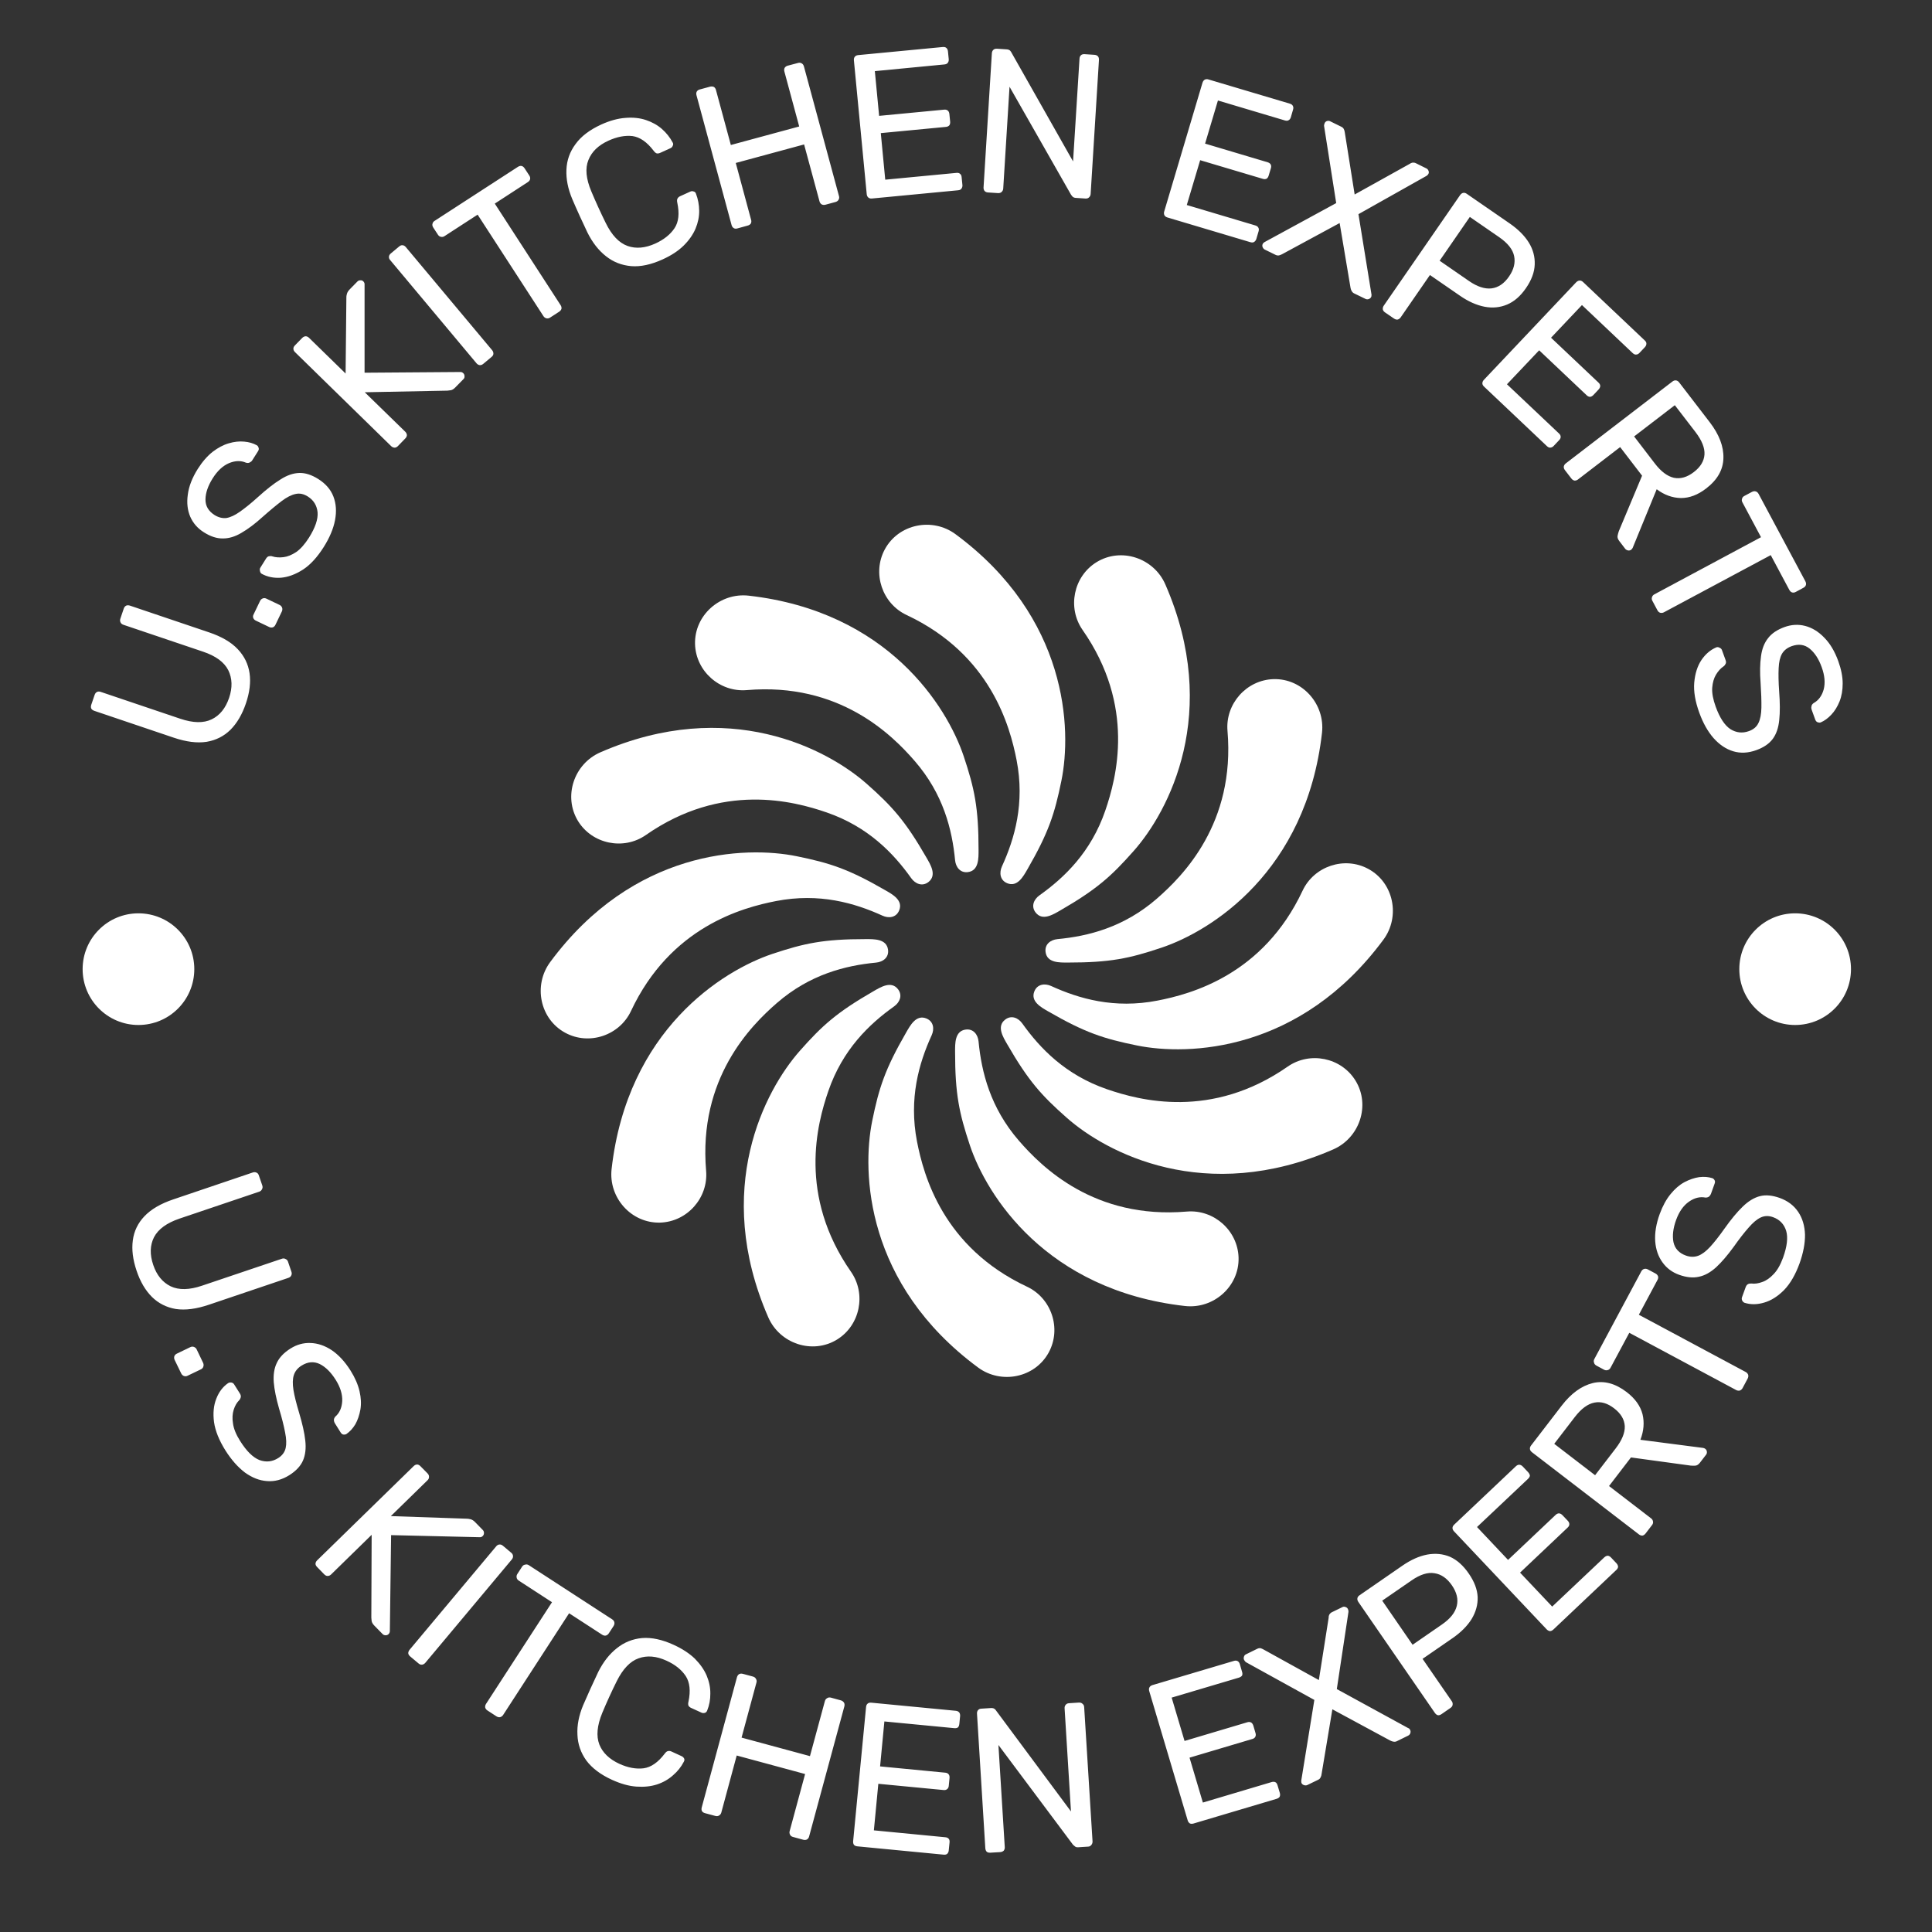 <svg xmlns="http://www.w3.org/2000/svg" xmlns:xlink="http://www.w3.org/1999/xlink" id="Camada_1" x="0px" y="0px" viewBox="0 0 600 600" style="enable-background:new 0 0 600 600;" xml:space="preserve"><rect x="0" y="0" width="600" height="600" fill="#333333" stroke="none"/><style type="text/css">	.st0{fill:#FFFFFF;}	.st1{clip-path:url(#SVGID_00000175287950121360633340000004105940289862706830_);fill:#FFFFFF;}	.st2{clip-path:url(#SVGID_00000149367740110731383990000004840448639033779131_);fill:#FFFFFF;}	.st3{clip-path:url(#SVGID_00000167391706146236084570000013149044464150348717_);fill:#FFFFFF;}	.st4{clip-path:url(#SVGID_00000125568738808544116070000017179476254906943142_);fill:#FFFFFF;}	.st5{clip-path:url(#SVGID_00000133529499431647265390000008291924076914610872_);fill:#FFFFFF;}	.st6{clip-path:url(#SVGID_00000176734370595889236860000015802446218931984566_);fill:#FFFFFF;}</style><g>	<path class="st0" d="M232.52,184.99c43.18,4.89,61.59,34.42,66.77,49.87c3.34,10.01,4.61,15.95,4.61,29.03  c0,2.57,0.13,6.51-3.31,6.95c-2.4,0.31-3.78-1.59-3.98-3.7c-0.91-9.48-3.64-20.56-12.56-30.83c-7.05-8.13-23.39-24.44-52.13-21.99  c-8.36,0.71-15.82-5.84-16.07-14.28C215.61,191.06,223.65,183.98,232.52,184.99z"></path>	<path class="st0" d="M367.98,405.59c-43.18-4.89-61.58-34.42-66.76-49.87c-3.34-10.01-4.61-15.94-4.61-29.03  c0-2.57-0.13-6.51,3.31-6.95c2.4-0.31,3.78,1.61,3.98,3.7c0.91,9.48,3.64,20.58,12.56,30.85c7.04,8.11,23.38,24.42,52.12,21.97  c8.36-0.71,15.82,5.86,16.07,14.3C384.89,399.54,376.86,406.6,367.98,405.59z"></path>	<path class="st0" d="M189.94,363.03c4.89-43.18,34.44-61.58,49.87-66.77c10.01-3.34,15.95-4.61,29.05-4.61  c2.55,0,6.49-0.13,6.93,3.31c0.31,2.4-1.59,3.78-3.7,3.98c-9.48,0.91-20.56,3.64-30.83,12.56c-8.11,7.05-24.42,23.39-21.97,52.12  c0.71,8.36-5.86,15.82-14.3,16.07C196.01,379.93,188.93,371.9,189.94,363.03z"></path>	<path class="st0" d="M410.56,227.57c-4.89,43.18-34.44,61.59-49.87,66.75c-10.01,3.36-15.95,4.61-29.05,4.61  c-2.55,0-6.49,0.15-6.93-3.29c-0.31-2.42,1.59-3.78,3.7-3.99c9.46-0.89,20.56-3.62,30.83-12.54c8.11-7.06,24.42-23.39,21.97-52.13  c-0.71-8.36,5.86-15.82,14.3-16.07C404.49,210.66,411.55,218.69,410.56,227.57z"></path>	<path class="st0" d="M186.45,233.64c39.84-17.36,70.54-0.99,82.74,9.8c7.91,6.99,11.96,11.5,18.5,22.85  c1.28,2.21,3.37,5.55,0.61,7.66c-1.93,1.46-4.07,0.5-5.31-1.22c-5.52-7.76-13.42-16-26.29-20.43c-10.16-3.5-32.47-9.46-56.13,7.03  c-6.88,4.8-16.62,2.84-21.05-4.33C174.83,247.33,178.26,237.21,186.45,233.64z"></path>	<path class="st0" d="M414.05,356.96c-39.84,17.37-70.55,0.97-82.75-9.82c-7.91-6.98-11.96-11.51-18.5-22.84  c-1.28-2.22-3.38-5.56-0.62-7.66c1.93-1.48,4.08-0.52,5.31,1.22c5.52,7.74,13.42,15.98,26.29,20.41  c10.16,3.5,32.47,9.46,56.13-7.03c6.88-4.79,16.62-2.84,21.05,4.35C425.67,343.24,422.24,353.38,414.05,356.96z"></path>	<path class="st0" d="M238.59,409.1c-17.36-39.84-0.99-70.55,9.8-82.75c6.99-7.91,11.5-11.96,22.85-18.5  c2.22-1.28,5.55-3.38,7.66-0.62c1.46,1.93,0.51,4.08-1.22,5.31c-7.76,5.52-16,13.42-20.43,26.29c-3.51,10.16-9.46,32.45,7.03,56.13  c4.8,6.88,2.85,16.62-4.33,21.05C252.29,420.71,242.16,417.29,238.59,409.1z"></path>	<path class="st0" d="M361.91,181.5c17.37,39.84,0.99,70.55-9.8,82.73c-7,7.92-11.51,11.97-22.85,18.52  c-2.23,1.28-5.55,3.37-7.66,0.61c-1.48-1.93-0.5-4.09,1.22-5.31c7.76-5.52,16-13.42,20.43-26.29c3.5-10.18,9.46-32.47-7.05-56.13  c-4.79-6.88-2.84-16.62,4.35-21.05C348.21,169.88,358.34,173.3,361.91,181.5z"></path>	<g>		<defs>			<rect id="SVGID_1_" x="167.94" y="263.45" width="112.43" height="62.32"></rect>		</defs>		<clipPath id="SVGID_00000011711933883073153020000010303198827283557523_">			<use xlink:href="#SVGID_1_" style="overflow:visible;"></use>		</clipPath>		<path style="clip-path:url(#SVGID_00000011711933883073153020000010303198827283557523_);fill:#FFFFFF;" d="M170.86,298.79   c25.82-34.96,60.61-36.13,76.56-32.88c10.35,2.11,16.11,3.98,27.46,10.53c2.22,1.27,5.7,3.13,4.35,6.33   c-0.93,2.24-3.27,2.48-5.19,1.59c-8.65-3.94-19.62-7.12-32.98-4.54c-10.56,2.05-32.84,8.05-45.1,34.16   c-3.57,7.59-12.97,10.78-20.4,6.77C167.64,316.48,165.55,305.98,170.86,298.79z"></path>	</g>	<g>		<defs>			<rect id="SVGID_00000041999176261586281950000016676052443874105752_" x="317.75" y="267.6" width="114.83" height="62.32"></rect>		</defs>		<clipPath id="SVGID_00000037665655735050512990000015238328928880890549_">			<use xlink:href="#SVGID_00000041999176261586281950000016676052443874105752_" style="overflow:visible;"></use>		</clipPath>		<path style="clip-path:url(#SVGID_00000037665655735050512990000015238328928880890549_);fill:#FFFFFF;" d="M429.65,291.8   c-25.84,34.96-60.61,36.13-76.57,32.88c-10.35-2.11-16.12-3.99-27.46-10.53c-2.23-1.28-5.7-3.13-4.37-6.33   c0.94-2.24,3.28-2.48,5.19-1.61c8.67,3.96,19.63,7.14,32.99,4.54c10.55-2.04,32.84-8.03,45.1-34.14   c3.55-7.59,12.97-10.78,20.4-6.77C432.84,274.11,434.95,284.61,429.65,291.8z"></path>	</g>	<g>		<defs>			<rect id="SVGID_00000095333706247673646940000003983087878978009761_" x="267.9" y="313.3" width="62.32" height="114.33"></rect>		</defs>		<clipPath id="SVGID_00000178188338897074780670000013598955145216329604_">			<use xlink:href="#SVGID_00000095333706247673646940000003983087878978009761_" style="overflow:visible;"></use>		</clipPath>		<path style="clip-path:url(#SVGID_00000178188338897074780670000013598955145216329604_);fill:#FFFFFF;" d="M303.75,424.69   c-34.96-25.83-36.12-60.61-32.88-76.56c2.11-10.35,3.99-16.11,10.53-27.46c1.28-2.22,3.13-5.7,6.33-4.36   c2.24,0.94,2.48,3.28,1.61,5.19c-3.96,8.67-7.14,19.63-4.56,32.99c2.06,10.55,8.05,32.84,34.16,45.1   c7.59,3.55,10.78,12.97,6.77,20.4C321.44,427.89,310.94,430,303.75,424.69z"></path>	</g>	<g>		<defs>			<rect id="SVGID_00000011726475098441988420000016493117283591416760_" x="272.05" y="162.98" width="62.32" height="112.93"></rect>		</defs>		<clipPath id="SVGID_00000155128688697147692300000008183243658458834344_">			<use xlink:href="#SVGID_00000011726475098441988420000016493117283591416760_" style="overflow:visible;"></use>		</clipPath>		<path style="clip-path:url(#SVGID_00000155128688697147692300000008183243658458834344_);fill:#FFFFFF;" d="M296.75,165.9   c34.96,25.82,36.13,60.61,32.88,76.56c-2.11,10.35-3.99,16.12-10.53,27.46c-1.28,2.22-3.13,5.7-6.33,4.36   c-2.24-0.94-2.48-3.28-1.61-5.21c3.96-8.65,7.14-19.62,4.56-32.97c-2.06-10.56-8.05-32.84-34.16-45.1   c-7.59-3.55-10.78-12.97-6.77-20.4C279.07,162.69,289.57,160.59,296.75,165.9z"></path>	</g>	<g>		<defs>			<rect id="SVGID_00000025423480712780693890000003144642616799753873_" x="39.41" y="363.15" width="523.45" height="212.85"></rect>		</defs>		<clipPath id="SVGID_00000003818809082168083240000017973102207778048129_">			<use xlink:href="#SVGID_00000025423480712780693890000003144642616799753873_" style="overflow:visible;"></use>		</clipPath>		<path style="clip-path:url(#SVGID_00000003818809082168083240000017973102207778048129_);fill:#FFFFFF;" d="M558.85,392.41   c-1.27,3.47-2.85,6.2-4.77,8.2c-1.97,1.98-4.01,3.28-6.17,3.91c-2.16,0.65-4.18,0.68-6.1,0.08c-0.33-0.12-0.57-0.36-0.76-0.71   c-0.16-0.34-0.18-0.68-0.05-1.04l1.12-3.09c0.18-0.49,0.42-0.81,0.76-0.97c0.3-0.15,0.64-0.2,1.03-0.18   c1.04,0.13,2.16-0.02,3.36-0.47c1.25-0.42,2.42-1.25,3.54-2.45c1.15-1.18,2.12-2.89,2.94-5.13c1.25-3.47,1.57-6.25,0.96-8.31   c-0.65-2.08-1.99-3.49-4.05-4.24c-1.38-0.5-2.68-0.47-3.88,0.1c-1.17,0.55-2.4,1.59-3.72,3.12c-1.35,1.51-2.92,3.54-4.7,6.05   c-1.92,2.63-3.72,4.72-5.4,6.28c-1.74,1.57-3.51,2.57-5.34,2.94c-1.84,0.42-3.88,0.21-6.15-0.6c-2.16-0.78-3.88-2.06-5.16-3.85   c-1.31-1.8-2.08-3.98-2.27-6.54c-0.18-2.58,0.28-5.42,1.4-8.5c0.91-2.48,2.03-4.54,3.38-6.18c1.3-1.61,2.73-2.84,4.28-3.69   c1.57-0.83,3.12-1.35,4.59-1.57c1.51-0.18,2.87-0.07,4.09,0.32c0.29,0.12,0.52,0.31,0.68,0.62c0.18,0.26,0.2,0.63,0.03,1.08   l-1.15,3.2c-0.11,0.27-0.29,0.54-0.52,0.76c-0.29,0.26-0.68,0.37-1.17,0.37c-1.72-0.34-3.42,0.08-5.13,1.27   c-1.74,1.22-3.05,3.1-3.98,5.65c-0.96,2.63-1.22,4.94-0.83,6.93c0.44,2,1.72,3.39,3.85,4.15c1.35,0.49,2.63,0.5,3.83,0.07   c1.17-0.44,2.38-1.35,3.7-2.76c1.26-1.38,2.76-3.26,4.45-5.66c2.06-2.91,3.94-5.18,5.68-6.85c1.74-1.69,3.51-2.77,5.32-3.24   c1.8-0.47,3.86-0.27,6.17,0.55c2.51,0.91,4.43,2.37,5.76,4.37c1.3,1.94,1.99,4.28,2.09,7.01   C560.59,386.15,560.02,389.15,558.85,392.41z M542.74,428.15l-1.57,2.94c-0.2,0.36-0.49,0.61-0.86,0.76   c-0.39,0.08-0.76,0.03-1.13-0.16l-33.19-17.78l-5.83,10.87c-0.2,0.36-0.47,0.6-0.83,0.7c-0.41,0.13-0.79,0.1-1.17-0.1l-2.38-1.28   c-0.41-0.23-0.65-0.52-0.73-0.91c-0.15-0.37-0.12-0.74,0.08-1.12l14.57-27.2c0.23-0.44,0.55-0.7,0.94-0.8   c0.36-0.1,0.73-0.05,1.12,0.16l2.4,1.28c0.36,0.2,0.62,0.49,0.76,0.86c0.1,0.36,0.05,0.75-0.2,1.18l-5.76,10.76l33.19,17.78   c0.37,0.2,0.61,0.49,0.76,0.86C543.02,427.35,542.95,427.74,542.74,428.15z M482.68,448.39l12.69,9.75l6.41-8.34   c1.95-2.55,2.89-4.84,2.81-6.9c-0.12-2.09-1.22-3.93-3.31-5.53c-2.06-1.59-4.1-2.19-6.12-1.78c-2.08,0.4-4.09,1.9-6.07,4.46   L482.68,448.39z M513.01,473.68l-1.97,2.57c-0.31,0.37-0.63,0.6-1.01,0.65c-0.37,0-0.73-0.13-1.06-0.39l-33.17-25.48   c-0.36-0.29-0.59-0.58-0.65-0.92c-0.08-0.41,0.03-0.8,0.32-1.18l9.51-12.37c2.94-3.83,6.17-6.17,9.69-7.04   c3.49-0.83,6.99,0.11,10.53,2.82c2.6,2,4.22,4.27,4.89,6.82c0.63,2.58,0.4,5.24-0.65,7.98l19.52,2.53   c0.27,0.07,0.49,0.16,0.63,0.28c0.27,0.2,0.44,0.49,0.49,0.86c0.05,0.37-0.03,0.7-0.24,0.96l-1.9,2.47   c-0.44,0.57-0.91,0.88-1.41,0.93c-0.5,0.03-1.01,0.03-1.5-0.02l-18.52-2.53l-6.81,8.88l13.09,10.06c0.32,0.24,0.52,0.58,0.57,1.01   C513.43,472.92,513.32,473.3,513.01,473.68z M501.96,487.57l-19.55,18.5c-0.36,0.32-0.71,0.49-1.09,0.49   c-0.37-0.07-0.7-0.25-0.99-0.55l-28.74-30.41c-0.31-0.32-0.49-0.66-0.5-1.01c-0.02-0.4,0.16-0.76,0.52-1.1l19.18-18.15   c0.36-0.34,0.75-0.49,1.13-0.45c0.34,0.05,0.68,0.23,0.99,0.55l1.67,1.77c0.32,0.36,0.5,0.71,0.54,1.06   c-0.03,0.34-0.25,0.68-0.6,1.02l-15.82,14.94l9.64,10.21l14.79-13.99c0.37-0.34,0.74-0.49,1.13-0.45c0.34,0.03,0.68,0.24,1.02,0.6   l1.64,1.72c0.27,0.3,0.44,0.62,0.45,0.98c0.02,0.4-0.16,0.76-0.52,1.1l-14.78,13.99l9.98,10.55l16.19-15.3   c0.36-0.32,0.71-0.49,1.09-0.49c0.31,0.02,0.65,0.2,0.99,0.55l1.7,1.8c0.28,0.31,0.44,0.65,0.49,1.02   C502.51,486.89,502.32,487.23,501.96,487.57z M429.26,497.1l9.43,13.7l9.12-6.3c2.58-1.78,4.12-3.71,4.61-5.79   c0.5-2.04,0-4.17-1.51-6.36c-1.52-2.21-3.33-3.46-5.42-3.77c-2.08-0.36-4.44,0.39-7.11,2.23L429.26,497.1z M450.45,530.42   l-2.79,1.93c-0.41,0.27-0.8,0.39-1.15,0.32c-0.36-0.12-0.65-0.36-0.89-0.7l-23.75-34.44c-0.26-0.37-0.37-0.73-0.33-1.09   c0.03-0.39,0.26-0.73,0.67-1.01l13.35-9.22c2.61-1.8,5.16-2.94,7.66-3.42c2.53-0.46,4.89-0.23,7.07,0.68   c2.18,0.97,4.14,2.71,5.86,5.23c1.72,2.48,2.63,4.9,2.75,7.25c0.08,2.37-0.55,4.64-1.87,6.85c-1.35,2.16-3.32,4.14-5.92,5.94   l-9.32,6.43l9.09,13.18c0.23,0.34,0.31,0.71,0.24,1.13C451.05,529.87,450.82,530.17,450.45,530.42z M409.42,552.7l-3.41,1.65   c-0.31,0.15-0.63,0.16-0.99,0.05c-0.37-0.11-0.65-0.31-0.8-0.61c-0.06-0.13-0.1-0.3-0.1-0.46c0-0.18,0-0.31,0-0.37l4.06-25.03   l-21.29-11.75c-0.21-0.2-0.39-0.42-0.52-0.68c-0.15-0.31-0.17-0.65-0.05-0.99c0.1-0.34,0.29-0.59,0.6-0.73l3.44-1.69   c0.42-0.21,0.78-0.28,1.11-0.23c0.27,0.08,0.6,0.21,0.96,0.42l17.15,9.48l3.05-19.38c-0.02-0.36,0.06-0.7,0.21-0.98   c0.2-0.31,0.45-0.54,0.79-0.71l3.29-1.6c0.31-0.15,0.61-0.15,0.94-0.02c0.36,0.11,0.6,0.34,0.74,0.63   c0.13,0.28,0.2,0.55,0.18,0.86l-3.62,24l22.17,12.12c0.13,0.02,0.25,0.08,0.36,0.21c0.1,0.12,0.18,0.25,0.25,0.37   c0.15,0.31,0.16,0.63,0.05,0.99c-0.13,0.36-0.36,0.62-0.7,0.78l-3.5,1.72c-0.34,0.16-0.7,0.21-1.06,0.13   c-0.32-0.05-0.65-0.16-0.99-0.34l-17.96-9.7l-3.36,20.16c-0.03,0.34-0.13,0.66-0.3,0.96C410.01,552.28,409.76,552.52,409.42,552.7   z M396.46,558.64l-25.79,7.67c-0.47,0.13-0.88,0.12-1.2-0.06c-0.31-0.23-0.52-0.54-0.63-0.93l-11.93-40.11   c-0.13-0.42-0.12-0.81,0.03-1.12c0.16-0.36,0.49-0.61,0.94-0.76l25.32-7.52c0.47-0.15,0.88-0.11,1.22,0.1   c0.29,0.19,0.5,0.5,0.63,0.94l0.68,2.34c0.15,0.47,0.15,0.86,0,1.17c-0.2,0.29-0.52,0.5-0.99,0.65l-20.87,6.2l4,13.46l19.51-5.81   c0.47-0.15,0.88-0.1,1.22,0.11c0.29,0.2,0.5,0.52,0.65,0.99l0.66,2.27c0.13,0.4,0.11,0.76-0.03,1.07   c-0.16,0.37-0.49,0.64-0.96,0.76l-19.5,5.8l4.14,13.94l21.35-6.36c0.47-0.13,0.88-0.12,1.2,0.06c0.3,0.15,0.49,0.47,0.64,0.94   l0.71,2.37c0.11,0.41,0.11,0.78-0.03,1.14C397.26,558.27,396.93,558.49,396.46,558.64z M310.61,575.19l-3.05,0.18   c-0.49,0.03-0.88-0.08-1.15-0.32c-0.25-0.29-0.37-0.63-0.41-1.04l-2.58-41.77c-0.03-0.45,0.06-0.81,0.27-1.08   c0.25-0.33,0.6-0.51,1.09-0.52l2.94-0.19c0.49-0.02,0.88,0.06,1.15,0.27c0.28,0.25,0.46,0.42,0.49,0.54l23.24,31.3l-1.98-32   c-0.03-0.45,0.08-0.81,0.32-1.09c0.24-0.32,0.58-0.49,1.04-0.52l3.05-0.2c0.49-0.03,0.88,0.1,1.17,0.39   c0.31,0.25,0.49,0.59,0.5,1.04l2.6,41.71c0.01,0.42-0.12,0.78-0.39,1.1c-0.25,0.31-0.59,0.49-0.99,0.5l-3.1,0.2   c-0.45,0.03-0.81-0.08-1.04-0.32c-0.29-0.25-0.47-0.41-0.55-0.47l-23.16-30.98l1.97,31.71c0.03,0.42-0.08,0.78-0.32,1.11   C311.43,575,311.07,575.16,310.61,575.19z M293.06,575.98l-26.78-2.58c-0.5-0.05-0.86-0.21-1.1-0.5c-0.2-0.32-0.26-0.68-0.23-1.1   l4.01-41.64c0.03-0.45,0.18-0.79,0.44-1.04c0.28-0.27,0.68-0.39,1.17-0.34l26.27,2.52c0.49,0.05,0.84,0.24,1.09,0.56   c0.19,0.28,0.27,0.65,0.24,1.09l-0.24,2.43c-0.05,0.49-0.2,0.84-0.44,1.09c-0.29,0.2-0.68,0.27-1.17,0.22l-21.67-2.08l-1.33,13.96   l20.25,1.95c0.49,0.05,0.84,0.22,1.08,0.56c0.2,0.28,0.28,0.66,0.23,1.15l-0.23,2.35c-0.03,0.42-0.18,0.75-0.44,0.99   c-0.29,0.28-0.68,0.39-1.17,0.34l-20.27-1.94l-1.38,14.46l22.17,2.14c0.49,0.03,0.86,0.21,1.08,0.49c0.21,0.24,0.3,0.61,0.25,1.12   l-0.25,2.47c-0.03,0.42-0.18,0.76-0.44,1.04C293.93,575.94,293.56,576.03,293.06,575.98z M222.09,563.94l-3.12-0.84   c-0.47-0.13-0.8-0.34-0.99-0.68c-0.15-0.34-0.15-0.71-0.05-1.12l10.93-40.39c0.12-0.44,0.33-0.75,0.6-0.94   c0.34-0.23,0.75-0.27,1.22-0.15l3.12,0.84c0.47,0.13,0.79,0.37,0.97,0.73c0.21,0.34,0.28,0.73,0.15,1.15l-4.62,17.09l21.24,5.75   l4.63-17.07c0.11-0.44,0.36-0.75,0.71-0.93c0.32-0.22,0.7-0.27,1.1-0.18l3.15,0.86c0.44,0.13,0.76,0.37,0.99,0.73   c0.18,0.32,0.21,0.71,0.1,1.15l-10.94,40.38c-0.1,0.41-0.32,0.71-0.66,0.94c-0.36,0.18-0.76,0.21-1.2,0.08l-3.15-0.86   c-0.41-0.1-0.7-0.32-0.89-0.65c-0.2-0.36-0.26-0.75-0.15-1.15l4.8-17.74l-21.24-5.75l-4.79,17.74c-0.12,0.41-0.36,0.71-0.73,0.92   C222.95,564.04,222.56,564.07,222.09,563.94z M190.09,552.75c-3.56-1.62-6.23-3.64-8-6.01c-1.72-2.4-2.65-5.06-2.76-7.98   c-0.16-2.92,0.44-5.99,1.77-9.19c0.69-1.61,1.45-3.31,2.27-5.13c0.84-1.85,1.66-3.59,2.43-5.23c1.56-3.1,3.47-5.55,5.8-7.37   c2.27-1.82,4.89-2.86,7.82-3.13c2.97-0.23,6.23,0.47,9.8,2.11c2.68,1.22,4.85,2.65,6.56,4.28c1.67,1.69,2.9,3.44,3.69,5.29   c0.76,1.83,1.15,3.68,1.13,5.55c0.02,1.87-0.31,3.62-0.97,5.27c-0.15,0.39-0.39,0.63-0.71,0.73c-0.39,0.11-0.75,0.1-1.09-0.07   l-3.19-1.46c-0.34-0.15-0.62-0.37-0.81-0.67c-0.15-0.32-0.15-0.76-0.01-1.31c0.7-3.34,0.4-5.97-0.86-7.92   c-1.32-1.97-3.29-3.56-5.97-4.77c-3.15-1.44-6.05-1.69-8.68-0.73c-2.61,0.92-4.87,3.29-6.77,7.09c-1.56,3.14-3.07,6.42-4.49,9.83   c-1.62,3.94-1.93,7.2-0.92,9.83c1.01,2.56,3.1,4.58,6.24,6.02c2.68,1.22,5.19,1.67,7.52,1.38c2.31-0.32,4.48-1.83,6.54-4.54   c0.34-0.46,0.66-0.73,0.99-0.8c0.37-0.08,0.73-0.05,1.07,0.11l3.18,1.46c0.34,0.16,0.61,0.39,0.79,0.73   c0.15,0.32,0.12,0.65-0.1,1.02c-0.81,1.57-1.92,2.97-3.34,4.19c-1.41,1.26-3.05,2.21-4.96,2.84c-1.9,0.62-4.03,0.84-6.39,0.68   C195.28,554.68,192.78,553.97,190.09,552.75z M154.17,533.02l-2.79-1.82c-0.36-0.22-0.59-0.54-0.7-0.92   c-0.05-0.39,0.03-0.76,0.26-1.12l20.49-31.58l-10.34-6.72c-0.34-0.22-0.57-0.52-0.63-0.88c-0.1-0.42-0.03-0.81,0.2-1.15l1.47-2.27   c0.24-0.39,0.57-0.6,0.97-0.65c0.37-0.11,0.75-0.07,1.11,0.16l25.88,16.81c0.41,0.26,0.65,0.58,0.71,0.99   c0.07,0.36-0.02,0.73-0.26,1.12l-1.48,2.27c-0.22,0.34-0.54,0.58-0.91,0.68c-0.37,0.08-0.76-0.02-1.17-0.28l-10.24-6.65   l-20.49,31.59c-0.23,0.34-0.54,0.57-0.93,0.68C154.94,533.36,154.56,533.26,154.17,533.02z M130,516.61l-2.6-2.18   c-0.37-0.31-0.59-0.66-0.62-1.04c0.02-0.37,0.16-0.71,0.42-1.04l26.9-32.13c0.26-0.31,0.57-0.5,0.91-0.55   c0.41-0.07,0.8,0.06,1.17,0.37l2.6,2.19c0.34,0.27,0.52,0.63,0.54,1.02c0.03,0.37-0.1,0.71-0.36,1.04l-26.89,32.13   c-0.28,0.31-0.6,0.5-0.99,0.56C130.71,517.03,130.35,516.9,130,516.61z M100.69,488.92l-2.21-2.27c-0.34-0.34-0.52-0.71-0.5-1.09   c0.05-0.37,0.22-0.7,0.52-0.99l29.94-29.23c0.32-0.32,0.65-0.49,1.01-0.52c0.39-0.02,0.76,0.15,1.11,0.51l2.22,2.25   c0.34,0.36,0.49,0.73,0.45,1.14c0,0.37-0.16,0.71-0.49,1.02l-11.36,11.1l23.7,0.81c0.21,0,0.56,0.05,1.04,0.16   c0.47,0.12,0.96,0.41,1.42,0.89l2.42,2.48c0.23,0.24,0.34,0.54,0.34,0.92c0,0.37-0.13,0.67-0.37,0.91   c-0.24,0.25-0.51,0.37-0.8,0.39l-27.67-0.65l-0.39,29.86c-0.03,0.36-0.16,0.64-0.4,0.88c-0.25,0.25-0.55,0.36-0.93,0.36   c-0.37-0.02-0.68-0.13-0.91-0.37l-2.5-2.55c-0.54-0.54-0.83-1.04-0.91-1.49c-0.03-0.49-0.08-0.85-0.1-1.07l0.1-25.72l-12.61,12.33   c-0.31,0.29-0.65,0.44-1.06,0.45C101.38,489.44,101.03,489.26,100.69,488.92z M70.01,450.45c-1.96-3.13-3.15-6.07-3.54-8.79   c-0.36-2.76-0.13-5.19,0.7-7.27c0.81-2.11,2.04-3.73,3.68-4.85c0.29-0.18,0.64-0.24,1.04-0.18c0.36,0.08,0.65,0.27,0.84,0.6   l1.75,2.77c0.28,0.44,0.37,0.84,0.29,1.2c-0.07,0.32-0.23,0.64-0.49,0.93c-0.74,0.73-1.31,1.7-1.7,2.94   c-0.4,1.25-0.49,2.68-0.22,4.28c0.22,1.64,0.97,3.47,2.24,5.47c1.98,3.13,3.96,5.08,5.97,5.88c2.04,0.74,3.99,0.55,5.84-0.62   c1.23-0.78,2.02-1.82,2.31-3.12c0.28-1.25,0.23-2.87-0.18-4.84c-0.37-1.99-0.99-4.48-1.88-7.43c-0.89-3.13-1.45-5.84-1.64-8.13   c-0.17-2.34,0.13-4.35,0.94-6.02c0.79-1.7,2.22-3.2,4.27-4.48c1.95-1.23,4.01-1.8,6.2-1.71c2.24,0.07,4.41,0.8,6.56,2.21   c2.16,1.46,4.1,3.55,5.86,6.33c1.41,2.24,2.33,4.38,2.81,6.46c0.47,2.03,0.56,3.91,0.27,5.65c-0.32,1.75-0.84,3.29-1.57,4.59   c-0.79,1.31-1.72,2.3-2.78,3.03c-0.26,0.15-0.57,0.21-0.91,0.16c-0.32-0.02-0.61-0.24-0.88-0.65l-1.8-2.87   c-0.16-0.26-0.26-0.55-0.29-0.89c-0.03-0.39,0.11-0.76,0.42-1.14c1.32-1.13,2.04-2.76,2.16-4.84c0.1-2.11-0.59-4.32-2.03-6.61   c-1.49-2.37-3.13-3.99-4.95-4.9c-1.85-0.88-3.73-0.71-5.65,0.49c-1.22,0.76-2.02,1.75-2.41,2.99c-0.37,1.17-0.4,2.71-0.1,4.61   c0.31,1.85,0.89,4.17,1.74,7c1.02,3.41,1.67,6.29,1.93,8.67c0.27,2.42,0.03,4.48-0.71,6.2c-0.75,1.72-2.16,3.23-4.22,4.54   c-2.27,1.43-4.59,2.05-6.98,1.85c-2.36-0.16-4.61-1.06-6.83-2.65C73.89,455.66,71.86,453.37,70.01,450.45z M56.24,426.46l-2-4.12   c-0.18-0.39-0.21-0.76-0.1-1.15c0.15-0.36,0.42-0.64,0.79-0.81l4.17-2.01c0.37-0.18,0.75-0.21,1.11-0.08   c0.39,0.15,0.68,0.39,0.86,0.76l1.98,4.14c0.21,0.41,0.23,0.81,0.1,1.22c-0.11,0.37-0.36,0.66-0.73,0.84l-4.17,2   c-0.39,0.2-0.76,0.21-1.17,0.06C56.71,427.16,56.43,426.87,56.24,426.46z M42.4,394.59c-1.15-3.42-1.54-6.56-1.15-9.39   c0.37-2.87,1.59-5.37,3.62-7.5c2.06-2.16,5.05-3.91,8.98-5.23l24.63-8.34c0.42-0.15,0.81-0.13,1.15,0.03   c0.36,0.13,0.61,0.41,0.76,0.88l1.06,3.1c0.15,0.44,0.12,0.83-0.08,1.17c-0.16,0.37-0.46,0.64-0.88,0.78l-24.75,8.36   c-3.96,1.35-6.59,3.26-7.91,5.77c-1.26,2.5-1.35,5.37-0.24,8.62c1.07,3.18,2.87,5.38,5.4,6.63c2.56,1.22,5.82,1.15,9.78-0.2   l24.75-8.35c0.42-0.15,0.81-0.13,1.17,0.08c0.36,0.15,0.62,0.42,0.75,0.83l1.07,3.15c0.15,0.42,0.11,0.81-0.08,1.17   c-0.16,0.33-0.47,0.57-0.89,0.71l-24.65,8.33c-3.93,1.33-7.35,1.77-10.29,1.33c-2.9-0.49-5.37-1.74-7.42-3.75   C45.15,400.74,43.55,398.03,42.4,394.59z"></path>	</g>	<g>		<defs>			<rect id="SVGID_00000021104341672983482080000011231376146339795870_" x="26.95" y="14.61" width="548.38" height="219.76"></rect>		</defs>		<clipPath id="SVGID_00000003076383164420420980000010363925049569411469_">			<use xlink:href="#SVGID_00000021104341672983482080000011231376146339795870_" style="overflow:visible;"></use>		</clipPath>		<path style="clip-path:url(#SVGID_00000003076383164420420980000010363925049569411469_);fill:#FFFFFF;" d="M527.73,221.34   c-1.27-3.5-1.8-6.62-1.57-9.35c0.25-2.78,0.97-5.11,2.22-6.99c1.25-1.85,2.79-3.18,4.64-3.96c0.31-0.13,0.65-0.08,0.99,0.11   c0.39,0.15,0.63,0.39,0.76,0.75l1.12,3.08c0.18,0.5,0.18,0.89,0,1.2c-0.16,0.34-0.37,0.6-0.66,0.79   c-0.88,0.59-1.64,1.45-2.32,2.56c-0.65,1.09-1.04,2.45-1.17,4.09c-0.1,1.64,0.27,3.6,1.09,5.86c1.25,3.44,2.76,5.76,4.56,6.96   c1.82,1.13,3.73,1.35,5.76,0.61c1.41-0.5,2.4-1.35,2.94-2.5c0.59-1.17,0.89-2.76,0.93-4.79c0.03-2.01-0.05-4.56-0.25-7.66   c-0.25-3.2-0.2-5.97,0.13-8.3c0.29-2.27,1.02-4.14,2.18-5.6c1.12-1.48,2.82-2.63,5.13-3.47c2.16-0.78,4.3-0.89,6.43-0.34   c2.13,0.57,4.09,1.75,5.87,3.6c1.82,1.82,3.28,4.27,4.4,7.37c0.89,2.48,1.35,4.79,1.35,6.9c0,2.09-0.32,3.94-0.98,5.6   c-0.66,1.62-1.51,3-2.55,4.09c-1.01,1.08-2.11,1.9-3.29,2.4c-0.27,0.1-0.58,0.08-0.91-0.03c-0.36-0.11-0.61-0.39-0.78-0.81   l-1.15-3.18c-0.1-0.29-0.12-0.6-0.03-0.96c0.02-0.36,0.24-0.7,0.65-1.01c1.54-0.84,2.6-2.27,3.15-4.27   c0.52-2.03,0.31-4.32-0.62-6.88c-0.92-2.58-2.19-4.51-3.76-5.78c-1.59-1.28-3.44-1.52-5.57-0.76c-1.35,0.49-2.35,1.26-3,2.35   c-0.62,1.09-0.96,2.58-1.04,4.46c-0.1,1.91-0.05,4.32,0.15,7.22c0.27,3.54,0.29,6.51,0.03,8.88c-0.23,2.4-0.89,4.37-2.03,5.91   c-1.1,1.48-2.79,2.63-5.06,3.46c-2.55,0.93-4.95,1.04-7.19,0.37c-2.26-0.68-4.28-2.04-6.12-4.1   C530.38,227.19,528.9,224.57,527.73,221.34z M514.73,189.53l-1.57-2.94c-0.2-0.37-0.24-0.73-0.13-1.09   c0.11-0.4,0.36-0.71,0.73-0.91l33.14-17.76l-5.77-10.81c-0.21-0.37-0.25-0.73-0.13-1.09c0.08-0.39,0.32-0.7,0.73-0.91l2.34-1.25   c0.44-0.22,0.84-0.27,1.22-0.15c0.36,0.11,0.61,0.36,0.83,0.71l14.54,27.17c0.23,0.44,0.29,0.83,0.18,1.18   c-0.1,0.36-0.37,0.65-0.8,0.88l-2.35,1.27c-0.39,0.21-0.78,0.26-1.13,0.16c-0.36-0.11-0.65-0.39-0.88-0.81l-5.76-10.78   l-33.16,17.75c-0.36,0.2-0.74,0.24-1.13,0.16C515.23,190.2,514.94,189.92,514.73,189.53z M520.13,125.84l-12.64,9.7l6.43,8.39   c1.93,2.52,3.91,3.99,5.91,4.45c2.04,0.42,4.12-0.16,6.2-1.77c2.08-1.59,3.17-3.41,3.31-5.45c0.13-2.04-0.8-4.36-2.76-6.94   L520.13,125.84z M487.99,148.59l-2-2.6c-0.27-0.36-0.39-0.73-0.34-1.11c0.08-0.39,0.29-0.71,0.61-0.96l33.09-25.41   c0.39-0.31,0.78-0.42,1.14-0.37c0.37,0.05,0.7,0.25,0.97,0.6l9.51,12.38c2.94,3.83,4.35,7.53,4.25,11.13   c-0.07,3.6-1.85,6.77-5.36,9.45c-2.6,2.01-5.21,2.98-7.84,2.97c-2.66-0.05-5.16-0.96-7.52-2.73l-7.47,18.23   c-0.15,0.24-0.29,0.42-0.44,0.54c-0.27,0.21-0.59,0.29-0.96,0.24c-0.39-0.08-0.7-0.26-0.91-0.52l-1.85-2.42   c-0.44-0.56-0.6-1.1-0.52-1.6c0.1-0.5,0.23-0.98,0.39-1.45l7.22-17.23l-6.81-8.88l-13.1,10.06c-0.32,0.24-0.68,0.36-1.08,0.34   C488.6,149.17,488.26,148.95,487.99,148.59z M480.42,138.56l-19.54-18.5c-0.34-0.31-0.5-0.65-0.52-1.01   c0.02-0.4,0.16-0.76,0.46-1.07l28.67-30.31c0.34-0.34,0.7-0.52,1.07-0.54c0.37-0.02,0.71,0.13,1.06,0.44l19.18,18.16   c0.36,0.32,0.52,0.68,0.5,1.02c0,0.37-0.15,0.73-0.49,1.09l-1.67,1.77c-0.31,0.32-0.65,0.5-1.04,0.5   c-0.34,0.05-0.68-0.12-1.04-0.44l-15.77-14.93l-9.6,10.14l14.75,13.95c0.36,0.34,0.54,0.7,0.52,1.11c-0.03,0.34-0.2,0.7-0.54,1.06   l-1.59,1.69c-0.32,0.32-0.65,0.5-0.99,0.55c-0.37,0-0.75-0.16-1.09-0.49L478,108.79l-10,10.55l16.15,15.27   c0.36,0.34,0.54,0.68,0.52,1.04c0.03,0.34-0.12,0.68-0.46,1.04l-1.72,1.82c-0.27,0.29-0.61,0.47-1.02,0.5   C481.14,139.05,480.78,138.9,480.42,138.56z M456.47,67.37l-9.38,13.6l9.12,6.3c2.56,1.77,4.9,2.53,7,2.29   c2.09-0.26,3.91-1.48,5.42-3.68c1.51-2.16,2.03-4.3,1.59-6.38c-0.42-2.04-1.96-3.98-4.62-5.83L456.47,67.37z M432.89,98.91   L430.1,97c-0.37-0.26-0.59-0.59-0.66-0.94c-0.03-0.41,0.06-0.78,0.29-1.12l23.71-34.34c0.28-0.39,0.6-0.63,0.98-0.7   c0.35-0.07,0.73,0.03,1.1,0.29l13.36,9.22c2.6,1.8,4.58,3.78,5.92,5.94c1.31,2.14,1.92,4.43,1.82,6.81   c-0.08,2.39-0.99,4.82-2.73,7.34c-1.7,2.48-3.67,4.17-5.86,5.09c-2.18,0.91-4.51,1.14-6.98,0.67c-2.5-0.49-5.06-1.62-7.66-3.43   l-9.31-6.42l-9.09,13.16c-0.25,0.34-0.55,0.57-0.94,0.67C433.69,99.3,433.3,99.19,432.89,98.91z M396.2,79.18l-3.41-1.67   c-0.29-0.15-0.52-0.4-0.68-0.78c-0.13-0.36-0.11-0.68,0.05-0.99c0.07-0.13,0.16-0.26,0.29-0.36c0.13-0.1,0.23-0.17,0.31-0.22   l22.21-12.09l-3.78-24.02c0.02-0.29,0.08-0.56,0.21-0.84c0.15-0.31,0.37-0.5,0.68-0.61c0.36-0.12,0.68-0.1,0.99,0.05l3.46,1.7   c0.36,0.18,0.64,0.4,0.78,0.7c0.16,0.27,0.26,0.61,0.32,1.02l3.07,19.33l17.04-9.48c0.31-0.23,0.63-0.36,0.96-0.42   c0.36-0.03,0.7,0.03,1.04,0.2l3.25,1.61c0.31,0.15,0.52,0.39,0.65,0.75c0.13,0.32,0.13,0.63-0.03,0.94   c-0.13,0.26-0.34,0.47-0.61,0.63l-21.12,11.88l4.04,24.89c0.03,0.11,0.03,0.23,0,0.39c0,0.16-0.02,0.32-0.1,0.45   c-0.15,0.31-0.41,0.52-0.75,0.64c-0.36,0.13-0.7,0.1-1.04-0.07l-3.51-1.7c-0.34-0.18-0.58-0.42-0.76-0.76   c-0.16-0.27-0.28-0.61-0.34-0.97l-3.38-20.11l-17.9,9.69c-0.34,0.16-0.65,0.29-0.93,0.36C396.88,79.37,396.54,79.34,396.2,79.18z    M388.33,75.22l-25.8-7.69c-0.42-0.13-0.73-0.36-0.91-0.68c-0.16-0.37-0.2-0.75-0.07-1.15l11.89-39.99   c0.15-0.47,0.39-0.79,0.71-0.97c0.32-0.18,0.71-0.2,1.14-0.07l25.31,7.53c0.46,0.15,0.76,0.37,0.91,0.7   c0.18,0.32,0.2,0.71,0.05,1.18l-0.68,2.34c-0.13,0.44-0.36,0.74-0.68,0.91c-0.3,0.2-0.68,0.21-1.15,0.08l-20.81-6.2l-3.99,13.39   l19.45,5.8c0.47,0.15,0.8,0.39,0.96,0.75c0.15,0.32,0.15,0.71,0,1.18l-0.67,2.22c-0.13,0.44-0.34,0.75-0.63,0.94   c-0.32,0.16-0.73,0.2-1.18,0.05l-19.46-5.79l-4.15,13.92l21.31,6.35c0.46,0.15,0.76,0.37,0.91,0.68c0.18,0.29,0.21,0.68,0.07,1.15   l-0.7,2.37c-0.13,0.41-0.36,0.71-0.7,0.93C389.19,75.33,388.8,75.35,388.33,75.22z M309.93,59.97l-3.1-0.2   c-0.45-0.03-0.79-0.18-1.06-0.46c-0.24-0.32-0.34-0.68-0.32-1.1l2.58-41.64c0.03-0.49,0.2-0.86,0.47-1.1   c0.28-0.26,0.65-0.36,1.11-0.34l2.92,0.19c0.54,0.03,0.93,0.16,1.17,0.41c0.21,0.25,0.36,0.44,0.42,0.6l19.13,33.8l2-31.87   c0.02-0.5,0.18-0.86,0.45-1.1c0.25-0.26,0.62-0.36,1.11-0.34l3.05,0.2c0.49,0.03,0.84,0.18,1.11,0.47   c0.25,0.27,0.34,0.65,0.32,1.15l-2.58,41.59c-0.03,0.41-0.18,0.76-0.47,1.04c-0.28,0.29-0.65,0.42-1.11,0.39l-3.03-0.2   c-0.46-0.03-0.81-0.18-1.06-0.45c-0.21-0.28-0.36-0.46-0.42-0.54l-19.1-33.53l-1.96,31.65c-0.03,0.42-0.21,0.76-0.52,1.05   C310.76,59.88,310.39,60,309.93,59.97z M297.57,59.09l-26.8,2.56c-0.45,0.05-0.81-0.07-1.1-0.3c-0.3-0.27-0.46-0.61-0.5-1.04   l-3.98-41.53c-0.05-0.49,0.05-0.88,0.29-1.17c0.24-0.29,0.59-0.45,1.04-0.5l26.27-2.51c0.49-0.03,0.86,0.05,1.12,0.29   c0.27,0.24,0.45,0.6,0.49,1.09l0.24,2.42c0.03,0.45-0.07,0.83-0.31,1.12c-0.2,0.28-0.54,0.44-1.02,0.49l-21.62,2.08l1.33,13.89   l20.21-1.93c0.49-0.05,0.88,0.07,1.17,0.34c0.26,0.24,0.41,0.62,0.45,1.11l0.23,2.31c0.03,0.45-0.05,0.81-0.25,1.1   c-0.24,0.28-0.6,0.46-1.08,0.5l-20.21,1.93l1.38,14.46l22.12-2.11c0.49-0.05,0.86,0.05,1.1,0.29c0.29,0.2,0.46,0.54,0.5,1.02   l0.25,2.48c0.03,0.41-0.07,0.78-0.31,1.11C298.39,58.88,298.05,59.04,297.57,59.09z M232.16,70.07L229,70.94   c-0.44,0.13-0.81,0.1-1.14-0.1c-0.34-0.23-0.56-0.54-0.66-0.94l-10.89-40.28c-0.13-0.47-0.1-0.86,0.08-1.18   c0.19-0.32,0.5-0.55,0.94-0.66l3.17-0.86c0.44-0.11,0.84-0.08,1.2,0.08c0.32,0.2,0.54,0.52,0.66,0.99l4.61,17.04l21.23-5.75   l-4.59-17.02c-0.13-0.49-0.1-0.88,0.08-1.2c0.23-0.34,0.54-0.55,0.94-0.66l3.17-0.84c0.44-0.13,0.81-0.1,1.14,0.1   c0.36,0.18,0.6,0.51,0.73,0.98l10.89,40.28c0.12,0.41,0.07,0.78-0.16,1.15c-0.18,0.32-0.49,0.53-0.92,0.66l-3.17,0.86   c-0.41,0.1-0.78,0.06-1.15-0.12c-0.32-0.21-0.55-0.54-0.65-0.92l-4.79-17.69l-21.22,5.75l4.77,17.69c0.12,0.39,0.08,0.76-0.1,1.13   C232.93,69.75,232.61,69.96,232.16,70.07z M205.76,80.57c-3.57,1.62-6.82,2.32-9.74,2.08c-2.99-0.26-5.61-1.3-7.88-3.12   c-2.26-1.78-4.17-4.23-5.71-7.33c-0.75-1.57-1.54-3.26-2.37-5.08c-0.84-1.85-1.62-3.6-2.33-5.27c-1.35-3.2-1.95-6.25-1.82-9.17   c0.12-2.92,1.06-5.57,2.84-7.95c1.72-2.39,4.37-4.4,7.93-6.04c2.68-1.22,5.19-1.91,7.57-2.08c2.35-0.19,4.48,0.03,6.39,0.68   c1.9,0.64,3.54,1.55,4.91,2.75c1.4,1.23,2.52,2.64,3.36,4.23c0.2,0.32,0.2,0.66,0.02,0.99c-0.13,0.36-0.36,0.6-0.7,0.76l-3.2,1.45   c-0.34,0.16-0.7,0.22-1.04,0.18c-0.34-0.1-0.68-0.39-1.02-0.86c-2.06-2.7-4.23-4.2-6.54-4.53c-2.31-0.26-4.8,0.21-7.48,1.43   c-3.13,1.43-5.19,3.42-6.21,6c-1.06,2.58-0.75,5.84,0.91,9.77c1.36,3.23,2.84,6.49,4.46,9.77c1.87,3.83,4.14,6.21,6.8,7.16   c2.61,0.92,5.48,0.66,8.6-0.75c2.68-1.23,4.67-2.82,5.97-4.77c1.28-1.92,1.57-4.54,0.86-7.92c-0.12-0.52-0.1-0.94,0.05-1.26   c0.18-0.33,0.44-0.57,0.78-0.73l3.19-1.45c0.34-0.16,0.7-0.18,1.04-0.05c0.37,0.08,0.62,0.31,0.73,0.67   c0.65,1.69,0.99,3.46,1.01,5.32c0.02,1.85-0.36,3.7-1.13,5.55c-0.78,1.83-2,3.6-3.69,5.27C210.63,77.93,208.44,79.36,205.76,80.57   z M173.63,96.82l-2.81,1.82c-0.34,0.23-0.7,0.29-1.07,0.23c-0.41-0.1-0.73-0.31-0.96-0.66l-20.46-31.55l-10.29,6.68   c-0.36,0.23-0.7,0.29-1.07,0.21c-0.39-0.05-0.71-0.27-0.96-0.65l-1.45-2.22c-0.27-0.42-0.36-0.81-0.24-1.2   c0.08-0.37,0.29-0.67,0.65-0.89l25.85-16.76c0.4-0.26,0.79-0.36,1.15-0.29c0.37,0.08,0.68,0.32,0.96,0.75l1.45,2.22   c0.25,0.37,0.32,0.76,0.25,1.12c-0.07,0.37-0.33,0.68-0.73,0.94l-10.24,6.66l20.45,31.55c0.23,0.34,0.31,0.71,0.26,1.12   C174.25,96.27,174,96.58,173.63,96.82z M152.67,110.84l-2.6,2.17c-0.36,0.29-0.71,0.42-1.09,0.39c-0.39-0.07-0.73-0.25-0.99-0.57   l-26.81-32.05c-0.31-0.34-0.42-0.7-0.39-1.07c0.03-0.37,0.23-0.7,0.57-0.99l2.6-2.17c0.37-0.32,0.74-0.44,1.08-0.39   c0.37,0.03,0.7,0.23,0.99,0.57l26.81,32.03c0.27,0.32,0.39,0.68,0.39,1.08C153.23,110.21,153.04,110.53,152.67,110.84z    M125.82,136.22l-2.24,2.31c-0.32,0.32-0.66,0.49-1.04,0.49c-0.41-0.02-0.75-0.18-1.04-0.45L91.66,109.4   c-0.36-0.34-0.54-0.7-0.54-1.09c-0.02-0.37,0.15-0.71,0.47-1.04l2.24-2.3c0.32-0.33,0.68-0.51,1.07-0.54   c0.37,0,0.75,0.16,1.09,0.5L107.33,116l0.24-23.63c-0.02-0.24,0.02-0.58,0.15-1.04c0.12-0.49,0.39-0.96,0.88-1.46l2.4-2.45   c0.25-0.25,0.54-0.37,0.93-0.37c0.34-0.03,0.63,0.07,0.88,0.31c0.25,0.24,0.37,0.5,0.41,0.8v27.59l29.86-0.22   c0.31,0.02,0.57,0.15,0.81,0.39c0.24,0.23,0.37,0.54,0.37,0.91c0.03,0.34-0.06,0.65-0.31,0.89l-2.53,2.58   c-0.5,0.52-0.98,0.81-1.43,0.89c-0.49,0.07-0.84,0.11-1.07,0.13l-25.64,0.5l12.6,12.28c0.29,0.29,0.45,0.65,0.49,1.04   C126.33,135.54,126.15,135.9,125.82,136.22z M100.54,169.88c-2,3.16-4.14,5.5-6.41,6.99c-2.34,1.51-4.64,2.36-6.9,2.55   c-2.22,0.15-4.22-0.26-5.97-1.23c-0.29-0.18-0.47-0.47-0.52-0.86c-0.11-0.39-0.08-0.75,0.13-1.06l1.74-2.78   c0.29-0.46,0.6-0.7,0.94-0.75c0.37-0.08,0.71-0.07,1.04,0.05c1.01,0.32,2.16,0.4,3.46,0.24c1.25-0.15,2.56-0.68,3.94-1.59   c1.35-0.94,2.66-2.42,3.96-4.46c1.95-3.1,2.84-5.71,2.68-7.85c-0.21-2.14-1.22-3.8-3.04-4.94c-1.28-0.81-2.55-1.07-3.8-0.78   c-1.26,0.26-2.73,0.99-4.33,2.21c-1.6,1.22-3.57,2.84-5.89,4.9c-2.38,2.16-4.59,3.81-6.62,4.98c-1.98,1.17-3.9,1.74-5.76,1.72   c-1.85,0.03-3.81-0.6-5.87-1.91c-1.95-1.22-3.36-2.84-4.24-4.85c-0.86-2.01-1.12-4.3-0.76-6.83c0.32-2.56,1.36-5.24,3.1-8.01   c1.41-2.22,2.95-3.99,4.62-5.31c1.66-1.26,3.33-2.16,5.01-2.64c1.69-0.5,3.29-0.67,4.8-0.52c1.48,0.13,2.78,0.5,3.9,1.13   c0.26,0.15,0.44,0.39,0.54,0.73c0.15,0.36,0.1,0.71-0.15,1.1l-1.82,2.87c-0.16,0.26-0.39,0.45-0.71,0.61   c-0.31,0.2-0.71,0.25-1.22,0.1c-1.6-0.7-3.36-0.65-5.29,0.15c-1.92,0.83-3.6,2.4-5.05,4.71c-1.46,2.32-2.21,4.5-2.24,6.52   c-0.03,2.04,0.91,3.65,2.81,4.87c1.22,0.76,2.45,1.07,3.7,0.93c1.23-0.21,2.63-0.85,4.15-1.93c1.59-1.11,3.46-2.61,5.62-4.56   c2.63-2.38,4.95-4.22,7-5.47c2.03-1.32,3.99-1.98,5.89-2.03c1.85-0.05,3.8,0.59,5.84,1.87c2.29,1.44,3.88,3.26,4.72,5.45   c0.84,2.19,1.02,4.62,0.5,7.35C103.54,164.2,102.36,166.99,100.54,169.88z M87.53,189.9l-1.99,4.14c-0.2,0.41-0.47,0.66-0.83,0.79   c-0.37,0.1-0.76,0.07-1.12-0.11l-4.14-1.98c-0.41-0.19-0.66-0.47-0.8-0.83c-0.13-0.36-0.1-0.73,0.12-1.13l1.98-4.12   c0.18-0.39,0.46-0.65,0.81-0.8c0.37-0.16,0.76-0.15,1.17,0.05l4.14,1.98c0.36,0.18,0.61,0.47,0.76,0.88   C87.74,189.16,87.69,189.53,87.53,189.9z M76.37,218.45c-1.15,3.39-2.74,6.12-4.79,8.18c-2.04,2.01-4.51,3.26-7.42,3.75   c-2.94,0.45-6.34,0.02-10.24-1.3l-24.59-8.31c-0.47-0.16-0.79-0.39-0.97-0.69c-0.16-0.34-0.16-0.74-0.02-1.2l1.04-3.05   c0.16-0.47,0.41-0.78,0.75-0.94c0.32-0.17,0.73-0.17,1.18-0.01l24.7,8.34c3.96,1.33,7.2,1.4,9.72,0.18   c2.53-1.22,4.33-3.46,5.43-6.7c1.07-3.18,0.98-6.04-0.27-8.57c-1.27-2.5-3.88-4.42-7.84-5.75l-24.7-8.34   c-0.47-0.16-0.78-0.42-0.93-0.79c-0.16-0.34-0.18-0.7-0.05-1.09l1.07-3.17c0.13-0.39,0.37-0.7,0.71-0.89   c0.34-0.16,0.73-0.16,1.2-0.02l24.59,8.31c3.9,1.32,6.87,3.05,8.91,5.23c2.03,2.14,3.23,4.62,3.65,7.43   C77.92,211.89,77.53,215.03,76.37,218.45z"></path>	</g>	<path class="st0" d="M540.16,300.97c0-9.57,7.76-17.33,17.33-17.33c9.59,0,17.35,7.76,17.35,17.33c0,9.59-7.76,17.35-17.35,17.35  C547.91,318.32,540.16,310.54,540.16,300.97z M25.66,300.97c0-9.57,7.76-17.33,17.33-17.33c9.59,0,17.35,7.76,17.35,17.33  c0,9.59-7.76,17.35-17.35,17.35C33.42,318.32,25.66,310.54,25.66,300.97z"></path></g></svg>